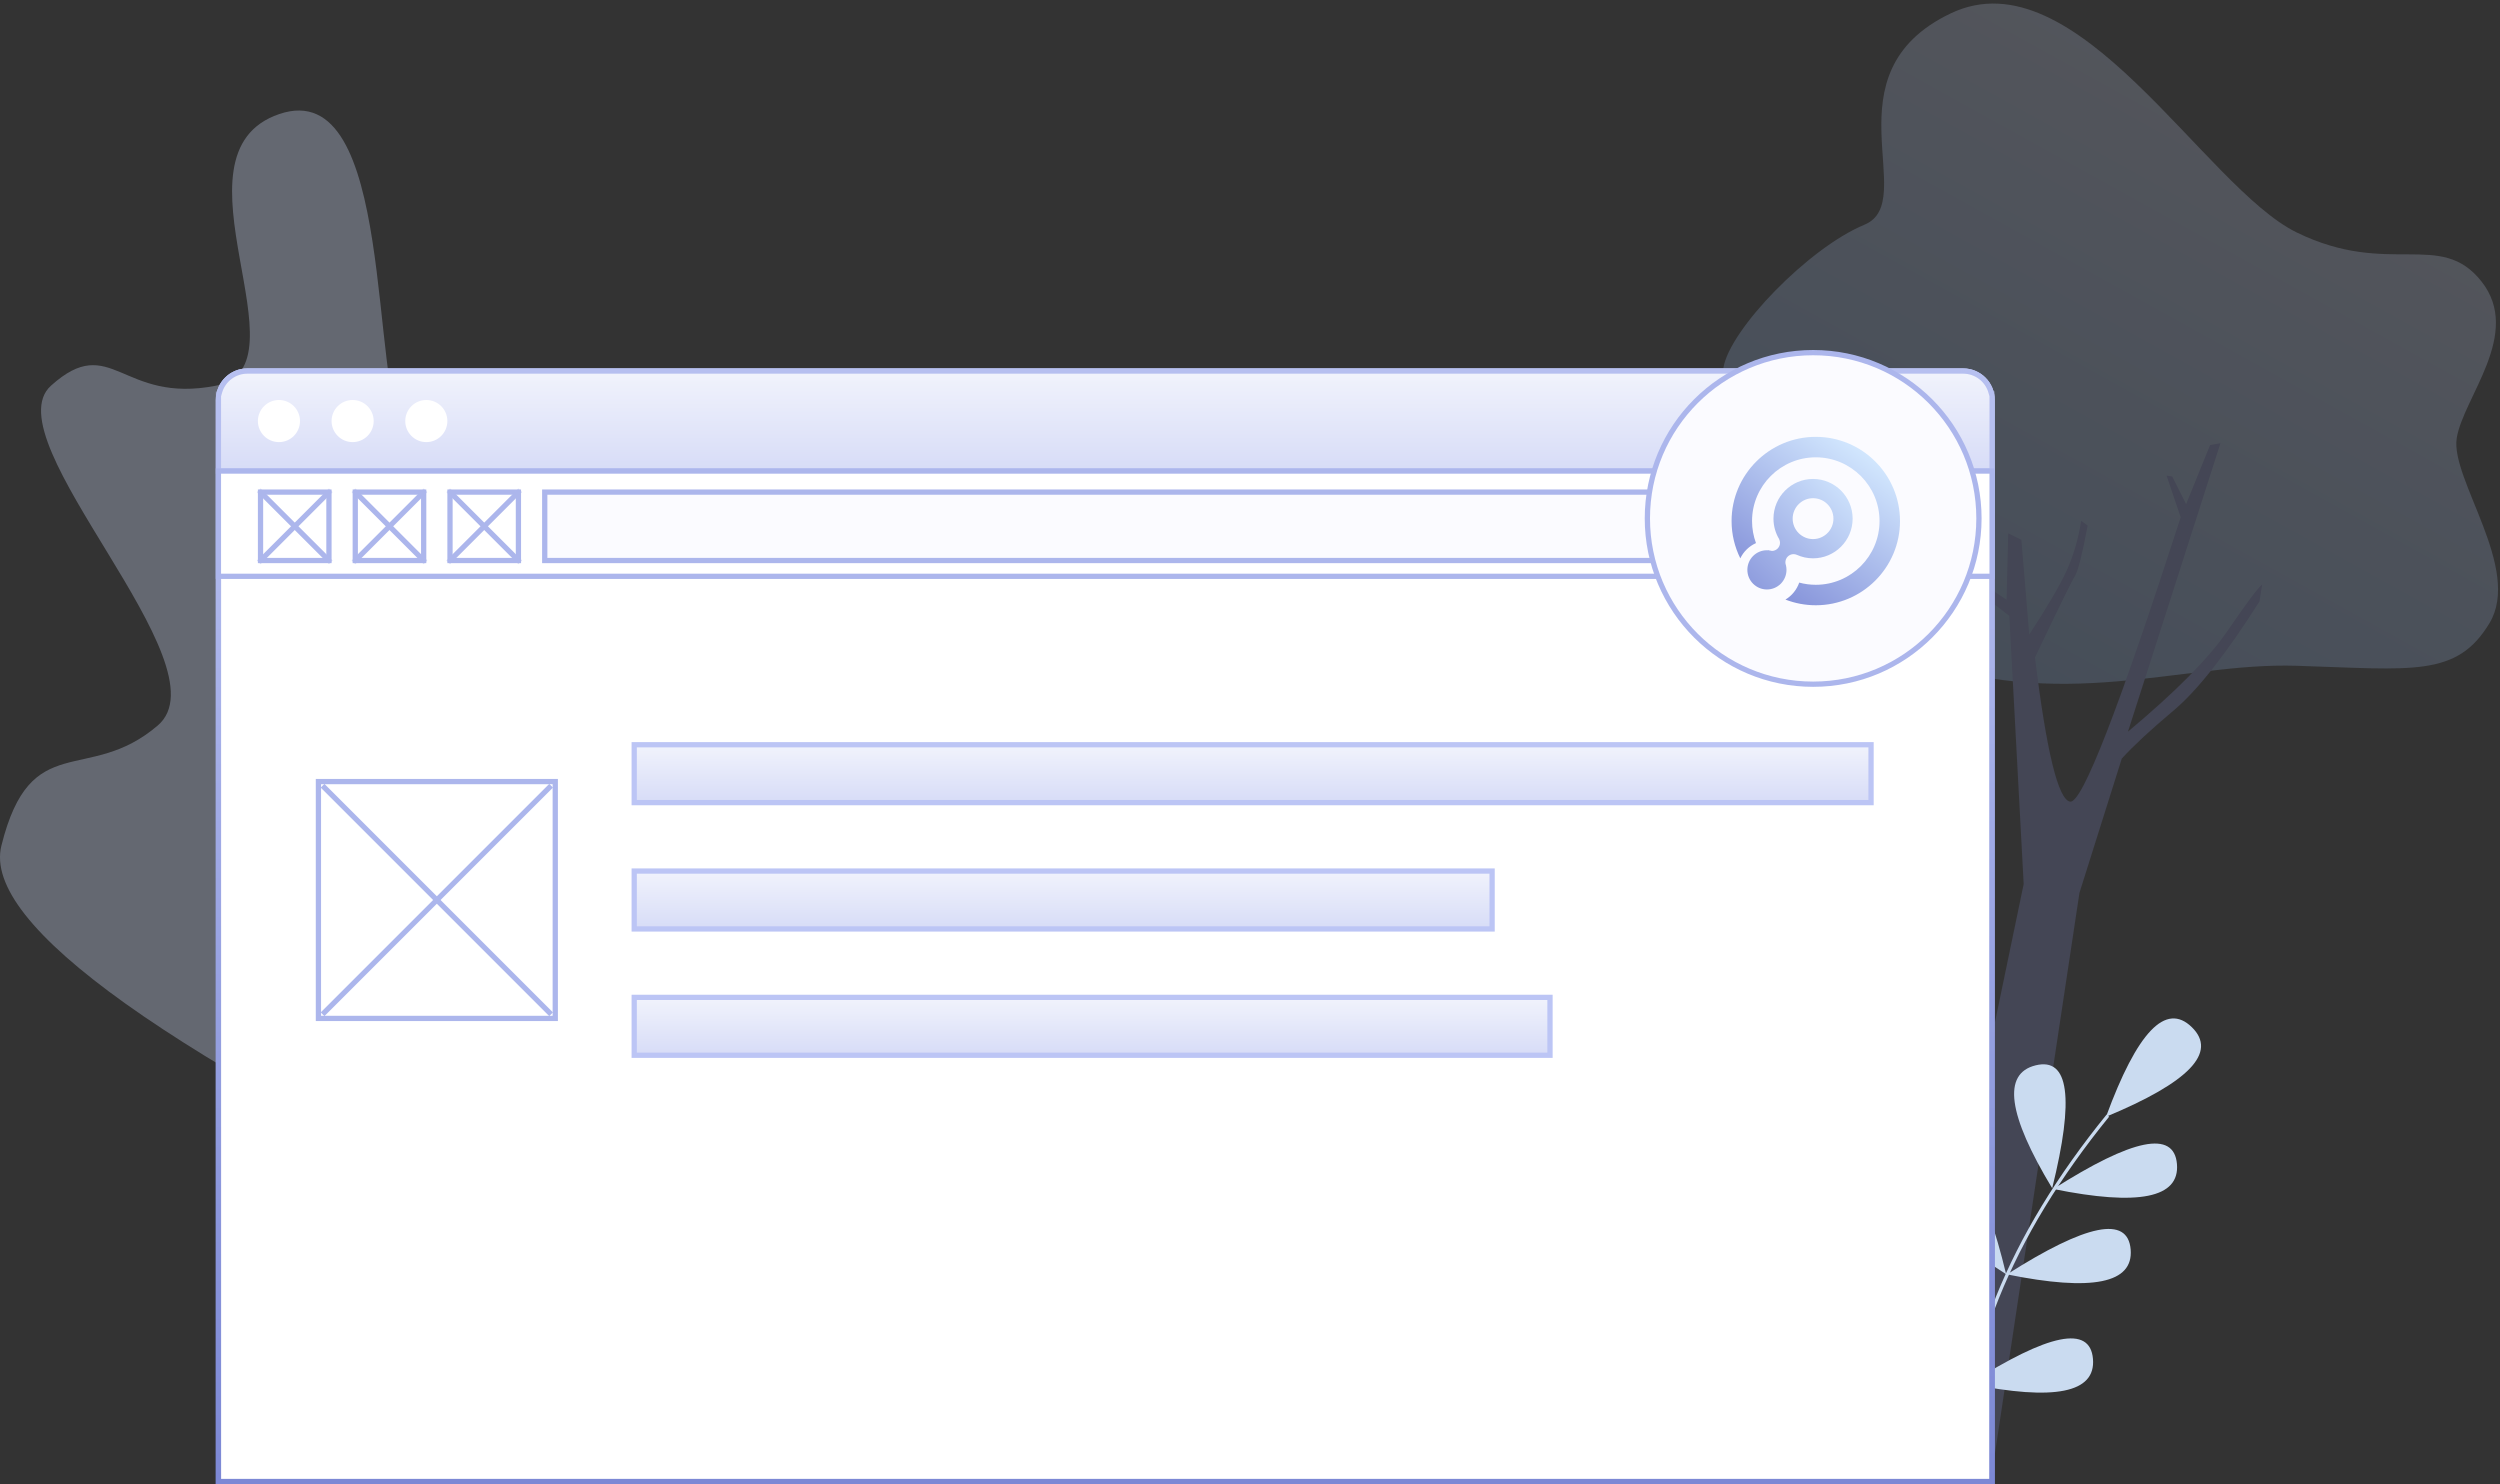 <?xml version="1.0" encoding="UTF-8"?>
<svg width="475px" height="282px" viewBox="0 0 475 282" version="1.1" xmlns="http://www.w3.org/2000/svg" xmlns:xlink="http://www.w3.org/1999/xlink">
    <rect x="0" y="0" width="475" height="282" fill="#333333" stroke="none"/>
    <!-- Generator: Sketch 51.3 (57544) - http://www.bohemiancoding.com/sketch -->
    <title>Group 44</title>
    <desc>Created with Sketch.</desc>
    <defs>
        <linearGradient x1="65.209%" y1="12.383%" x2="30.56%" y2="97.428%" id="linearGradient-1">
            <stop stop-color="#D6DFFE" offset="0%"></stop>
            <stop stop-color="#8CB6F0" offset="100%"></stop>
        </linearGradient>
        <linearGradient x1="50%" y1="0%" x2="50%" y2="100%" id="linearGradient-2">
            <stop stop-color="#B9C2F1" offset="0%"></stop>
            <stop stop-color="#7C88D5" offset="100%"></stop>
        </linearGradient>
        <path d="M338,206 L338,212 L0,212 L0,206 L0,6 C-4.05812251e-16,2.686 2.686,6.08718376e-16 6,0 L332,0 C335.314,-6.08718376e-16 338,2.686 338,6 L338,206 Z" id="path-3"></path>
        <linearGradient x1="50%" y1="0%" x2="50%" y2="100%" id="linearGradient-5">
            <stop stop-color="#F1F3FC" offset="0%"></stop>
            <stop stop-color="#D7DCF7" offset="100%"></stop>
        </linearGradient>
        <rect id="path-6" x="0" y="0" width="14" height="14"></rect>
        <rect id="path-8" x="0" y="0" width="46" height="46"></rect>
        <rect id="path-10" x="0" y="0" width="14" height="14"></rect>
        <rect id="path-12" x="0" y="0" width="14" height="14"></rect>
        <linearGradient x1="50%" y1="0%" x2="50%" y2="100%" id="linearGradient-14">
            <stop stop-color="#F1F3FC" offset="0%"></stop>
            <stop stop-color="#D7DCF7" offset="100%"></stop>
        </linearGradient>
        <circle id="path-15" cx="31.5" cy="31.5" r="31.5"></circle>
        <linearGradient x1="100%" y1="0%" x2="-19.707%" y2="124.061%" id="linearGradient-17">
            <stop stop-color="#D2E7FE" offset="0%"></stop>
            <stop stop-color="#7C88D5" offset="100%"></stop>
        </linearGradient>
        <linearGradient x1="79.169%" y1="8.765%" x2="12.177%" y2="100%" id="linearGradient-18">
            <stop stop-color="#D2E7FE" offset="0%"></stop>
            <stop stop-color="#7C88D5" offset="100%"></stop>
        </linearGradient>
    </defs>
    <g id="Page-1" stroke="none" stroke-width="1" fill="none" fill-rule="evenodd">
        <g id="Artboard" transform="translate(-190, -1472)">
            <g id="Group-51" transform="translate(190, 1466)">
                <g id="Group-44">
                    <path d="M122.143,126.443 C119.224,126.443 84.054,100.187 77.052,89.602 C70.051,79.017 75.284,20.135 53.083,27.663 C30.882,35.19 59.13,75.723 41.077,79.277 C23.024,82.832 21.17,68.953 9.691,79.277 C-1.788,89.602 43.279,132.437 29.983,143.835 C16.686,155.234 5.855,144.23 0.267,166.675 C-3.458,181.639 31.787,206.756 106.001,242.026 L132,244 C127.374,165.629 124.088,126.443 122.143,126.443 Z" id="Path-41" fill="#D1E0FC" fill-rule="nonzero" opacity="0.311"></path>
                    <g id="Group-29" opacity="0.2" transform="translate(392.266, 150.322) rotate(9) translate(-392.266, -150.322) translate(315.266, 10.322)" fill-rule="nonzero">
                        <path d="M33.474,3.339 C11.609,18.346 33.392,39.528 23.56,45.563 C13.728,51.598 1.336,69.294 1.336,76.649 C1.336,84.005 -4.838,93.01 9.361,95.714 C23.56,98.417 13.572,118.686 44.244,125.184 C74.916,131.682 95.924,118.258 117.773,115.497 C139.623,112.735 148.177,112.944 152.689,101.76 C157.201,90.577 141.043,75.866 141.043,68.03 C141.043,60.194 150.308,46.469 141.043,37.893 C131.777,29.317 123.603,39.907 104.904,34.18 C86.205,28.454 55.34,-11.669 33.474,3.339 Z" id="Path-5" fill="url(#linearGradient-1)"></path>
                        <path d="M79.299,147.726 C81.589,147.726 85.687,128.841 91.592,91.071 L87.708,83.676 L88.789,83.676 L92.22,88.46 L94.963,76.638 L96.848,76 L88.073,132.86 C95.846,123.957 101.08,116.662 103.774,110.977 C106.469,105.291 108.17,102.05 108.878,101.256 L108.878,104.521 C104.161,115.414 99.887,123.071 96.055,127.492 C92.222,131.913 89.44,135.458 87.708,138.126 L83.758,164.571 L84.597,276.83 L67.53,279.533 L73.026,164.571 L62.361,114.664 L51,108.448 L51.812,107.319 L61.375,111.738 L59.704,99.219 L62.361,100.042 L66.656,117.608 C69.225,111.869 70.929,107.507 71.768,104.521 C72.607,101.535 73.026,98.26 73.026,94.698 L74.374,95.398 C74.213,101.004 73.915,104.298 73.478,105.279 C73.041,106.26 71.352,111.741 68.411,121.722 C73.379,139.058 77.008,147.726 79.299,147.726 Z" id="Path-6" fill="#8690DA"></path>
                    </g>
                    <g id="Group-35-Copy" transform="translate(392.199, 241.746) rotate(64) translate(-392.199, -241.746) translate(359.699, 201.746)" fill="#CADBF0" fill-rule="nonzero">
                        <path d="M14.802,22.528 C15.844,5.46 13.125,-1.91 6.643,0.42 C0.161,2.749 2.881,10.118 14.802,22.528 Z" id="Path-42"></path>
                        <path d="M22.75,37.546 C32.813,24.421 34.824,16.69 28.783,14.353 C22.742,12.015 20.731,19.747 22.75,37.546 Z" id="Path-45"></path>
                        <path d="M33.477,52.565 C43.541,39.44 45.552,31.708 39.511,29.371 C33.47,27.034 31.458,34.765 33.477,52.565 Z" id="Path-45-Copy"></path>
                        <path d="M49.032,68.12 C59.096,54.994 61.107,47.263 55.066,44.926 C49.024,42.589 47.013,50.32 49.032,68.12 Z" id="Path-45-Copy-3"></path>
                        <path d="M22.528,37.678 C6.244,39.132 -1.212,36.664 0.16,30.275 C1.531,23.886 8.987,26.354 22.528,37.678 Z" id="Path-45"></path>
                        <path d="M16.85,67.583 C26.913,54.458 28.924,46.727 22.883,44.39 C16.842,42.052 14.831,49.784 16.85,67.583 Z" id="Path-45-Copy-2" transform="translate(21.187, 55.783) scale(-1, 1) rotate(84) translate(-21.187, -55.783) "></path>
                        <path d="M33.477,85.284 C43.541,72.158 45.552,64.427 39.511,62.09 C33.47,59.753 31.458,67.484 33.477,85.284 Z" id="Path-45-Copy-4" transform="translate(37.814, 73.483) scale(-1, 1) rotate(94) translate(-37.814, -73.483) "></path>
                        <path d="M14.482,22.253 L15.049,21.991 C27.498,48.811 44.116,67.213 64.901,77.213 L64.63,77.774 C43.704,67.707 26.988,49.196 14.482,22.253 Z" id="Path-46"></path>
                    </g>
                    <g id="Group-45" transform="translate(41, 73)">
                        <path d="M0.5,214.5 L337.5,214.5 L337.5,9 C337.5,5.962 335.038,3.5 332,3.5 L6,3.5 C2.962,3.5 0.5,5.962 0.5,9 L0.5,214.5 Z" id="Combined-Shape" stroke="url(#linearGradient-2)" fill="#FFFFFF" fill-rule="nonzero"></path>
                        <g id="Group-40" transform="translate(0, 3)">
                            <mask id="mask-4" fill="white">
                                <use xlink:href="#path-3"></use>
                            </mask>
                            <path stroke="url(#linearGradient-2)" d="M0.5,211.5 L337.5,211.5 L337.5,6 C337.5,2.962 335.038,0.5 332,0.5 L6,0.5 C2.962,0.5 0.5,2.962 0.5,6 L0.5,211.5 Z"></path>
                            <path d="M337.5,4.848 L337.393,4.848 L337.289,4.485 C336.62,2.144 334.471,0.5 332,0.5 L6,0.5 C3.529,0.5 1.38,2.144 0.711,4.485 L0.607,4.848 L0.5,4.848 L0.5,19.5 L337.5,19.5 L337.5,4.848 Z" id="Combined-Shape" stroke="#B6BFF0" fill="url(#linearGradient-5)" fill-rule="nonzero" mask="url(#mask-4)"></path>
                        </g>
                        <circle id="Oval-11" fill="#FFFFFF" fill-rule="nonzero" cx="12" cy="13" r="4"></circle>
                        <circle id="Oval-11-Copy" fill="#FFFFFF" fill-rule="nonzero" cx="26" cy="13" r="4"></circle>
                        <circle id="Oval-11-Copy-2" fill="#FFFFFF" fill-rule="nonzero" cx="40" cy="13" r="4"></circle>
                        <rect id="Rectangle-15" stroke="#ACB6EC" fill="#FFFFFF" fill-rule="nonzero" x="0.5" y="22.5" width="337" height="20"></rect>
                        <g id="Group-41" transform="translate(8, 26)">
                            <mask id="mask-7" fill="white">
                                <use xlink:href="#path-6"></use>
                            </mask>
                            <rect stroke="#ACB6EC" x="0.5" y="0.5" width="13" height="13"></rect>
                            <path d="M0.5,0.5 L13.5,13.5" id="Line-8" stroke="#ACB6EC" stroke-linecap="square" fill-rule="nonzero" mask="url(#mask-7)"></path>
                            <path d="M13.5,0.5 L0.5,13.5" id="Line-9" stroke="#ACB6EC" stroke-linecap="square" fill-rule="nonzero" mask="url(#mask-7)"></path>
                        </g>
                        <g id="Group-41-Copy-3" transform="translate(19, 81)">
                            <mask id="mask-9" fill="white">
                                <use xlink:href="#path-8"></use>
                            </mask>
                            <rect stroke="#ACB6EC" x="0.5" y="0.5" width="45" height="45"></rect>
                            <path d="M1.643,1.643 L44.357,44.357" id="Line-8" stroke="#ACB6EC" stroke-linecap="square" fill-rule="nonzero" mask="url(#mask-9)"></path>
                            <path d="M44.357,1.643 L1.643,44.357" id="Line-9" stroke="#ACB6EC" stroke-linecap="square" fill-rule="nonzero" mask="url(#mask-9)"></path>
                        </g>
                        <g id="Group-41-Copy" transform="translate(26, 26)">
                            <mask id="mask-11" fill="white">
                                <use xlink:href="#path-10"></use>
                            </mask>
                            <rect stroke="#ACB6EC" x="0.5" y="0.5" width="13" height="13"></rect>
                            <path d="M0.5,0.5 L13.5,13.5" id="Line-8" stroke="#ACB6EC" stroke-linecap="square" fill-rule="nonzero" mask="url(#mask-11)"></path>
                            <path d="M13.5,0.5 L0.5,13.5" id="Line-9" stroke="#ACB6EC" stroke-linecap="square" fill-rule="nonzero" mask="url(#mask-11)"></path>
                        </g>
                        <g id="Group-41-Copy-2" transform="translate(44, 26)">
                            <mask id="mask-13" fill="white">
                                <use xlink:href="#path-12"></use>
                            </mask>
                            <rect stroke="#ACB6EC" x="0.5" y="0.5" width="13" height="13"></rect>
                            <path d="M0.5,0.5 L13.5,13.5" id="Line-8" stroke="#ACB6EC" stroke-linecap="square" fill-rule="nonzero" mask="url(#mask-13)"></path>
                            <path d="M13.5,0.5 L0.5,13.5" id="Line-9" stroke="#ACB6EC" stroke-linecap="square" fill-rule="nonzero" mask="url(#mask-13)"></path>
                        </g>
                        <rect id="Rectangle-17" stroke="#ACB6EC" fill="#FBFBFF" fill-rule="nonzero" x="62.5" y="26.5" width="235" height="13"></rect>
                        <rect id="Rectangle-17-Copy" stroke="#BCC5F5" fill="url(#linearGradient-14)" fill-rule="nonzero" x="79.5" y="74.5" width="235" height="11"></rect>
                        <rect id="Rectangle-17-Copy-2" stroke="#BCC5F5" fill="url(#linearGradient-14)" fill-rule="nonzero" x="79.5" y="98.5" width="163" height="11"></rect>
                        <rect id="Rectangle-17-Copy-3" stroke="#BCC5F5" fill="url(#linearGradient-14)" fill-rule="nonzero" x="79.5" y="122.5" width="174" height="11"></rect>
                        <g id="Group-42" transform="translate(272, 0)">
                            <mask id="mask-16" fill="white">
                                <use xlink:href="#path-15"></use>
                            </mask>
                            <use id="Oval-12" stroke="#ACB6EC" fill="#FBFBFF" fill-rule="nonzero" xlink:href="#path-15"></use>
                            <g id="Group-43" mask="url(#mask-16)" fill-rule="nonzero">
                                <g transform="translate(16, 16)" id="Shape">
                                    <path d="M15.48,8 C11.334,8 7.96,11.383 7.96,15.541 C7.96,16.964 8.355,18.295 9.041,19.432 L9.035,19.438 C9.139,19.647 9.202,19.879 9.202,20.128 C9.202,20.972 8.53,21.658 7.693,21.679 C7.494,21.625 7.291,21.584 7.081,21.563 C7.042,21.548 7.003,21.532 6.966,21.513 L6.923,21.555 C6.854,21.552 6.787,21.545 6.717,21.545 C4.664,21.545 3,23.214 3,25.273 C3,27.331 4.664,29 6.717,29 C8.77,29 10.434,27.331 10.434,25.273 C10.434,24.99 10.4,24.716 10.34,24.451 L10.347,24.445 C10.337,24.422 10.329,24.397 10.32,24.374 C10.3,24.289 10.278,24.205 10.252,24.123 C10.235,24.031 10.225,23.937 10.225,23.84 C10.225,22.982 10.918,22.287 11.774,22.287 C11.988,22.287 12.192,22.33 12.377,22.409 L12.378,22.408 C13.325,22.84 14.374,23.082 15.48,23.082 C19.626,23.082 23,19.699 23,15.541 C23,11.383 19.626,8 15.48,8 Z M15.48,19.426 C13.344,19.426 11.606,17.684 11.606,15.541 C11.606,13.399 13.344,11.656 15.48,11.656 C17.616,11.656 19.354,13.399 19.354,15.541 C19.354,17.684 17.616,19.426 15.48,19.426 Z" fill="url(#linearGradient-17)"></path>
                                    <path d="M16,0 C7.178,0 0,7.178 0,16 C0,18.541 0.598,20.944 1.657,23.08 C2.277,21.799 3.335,20.771 4.636,20.187 C4.154,18.881 3.89,17.471 3.89,16 C3.89,9.322 9.322,3.89 16,3.89 C22.678,3.89 28.11,9.322 28.11,16 C28.11,22.678 22.678,28.11 16,28.11 C14.911,28.11 13.856,27.964 12.852,27.693 C12.384,29.052 11.448,30.193 10.235,30.921 C12.025,31.615 13.968,32 16,32 C24.822,32 32,24.822 32,16 C32,7.177 24.822,0 16,0 Z" fill="url(#linearGradient-18)"></path>
                                </g>
                            </g>
                        </g>
                    </g>
                </g>
            </g>
        </g>
    </g>
</svg>